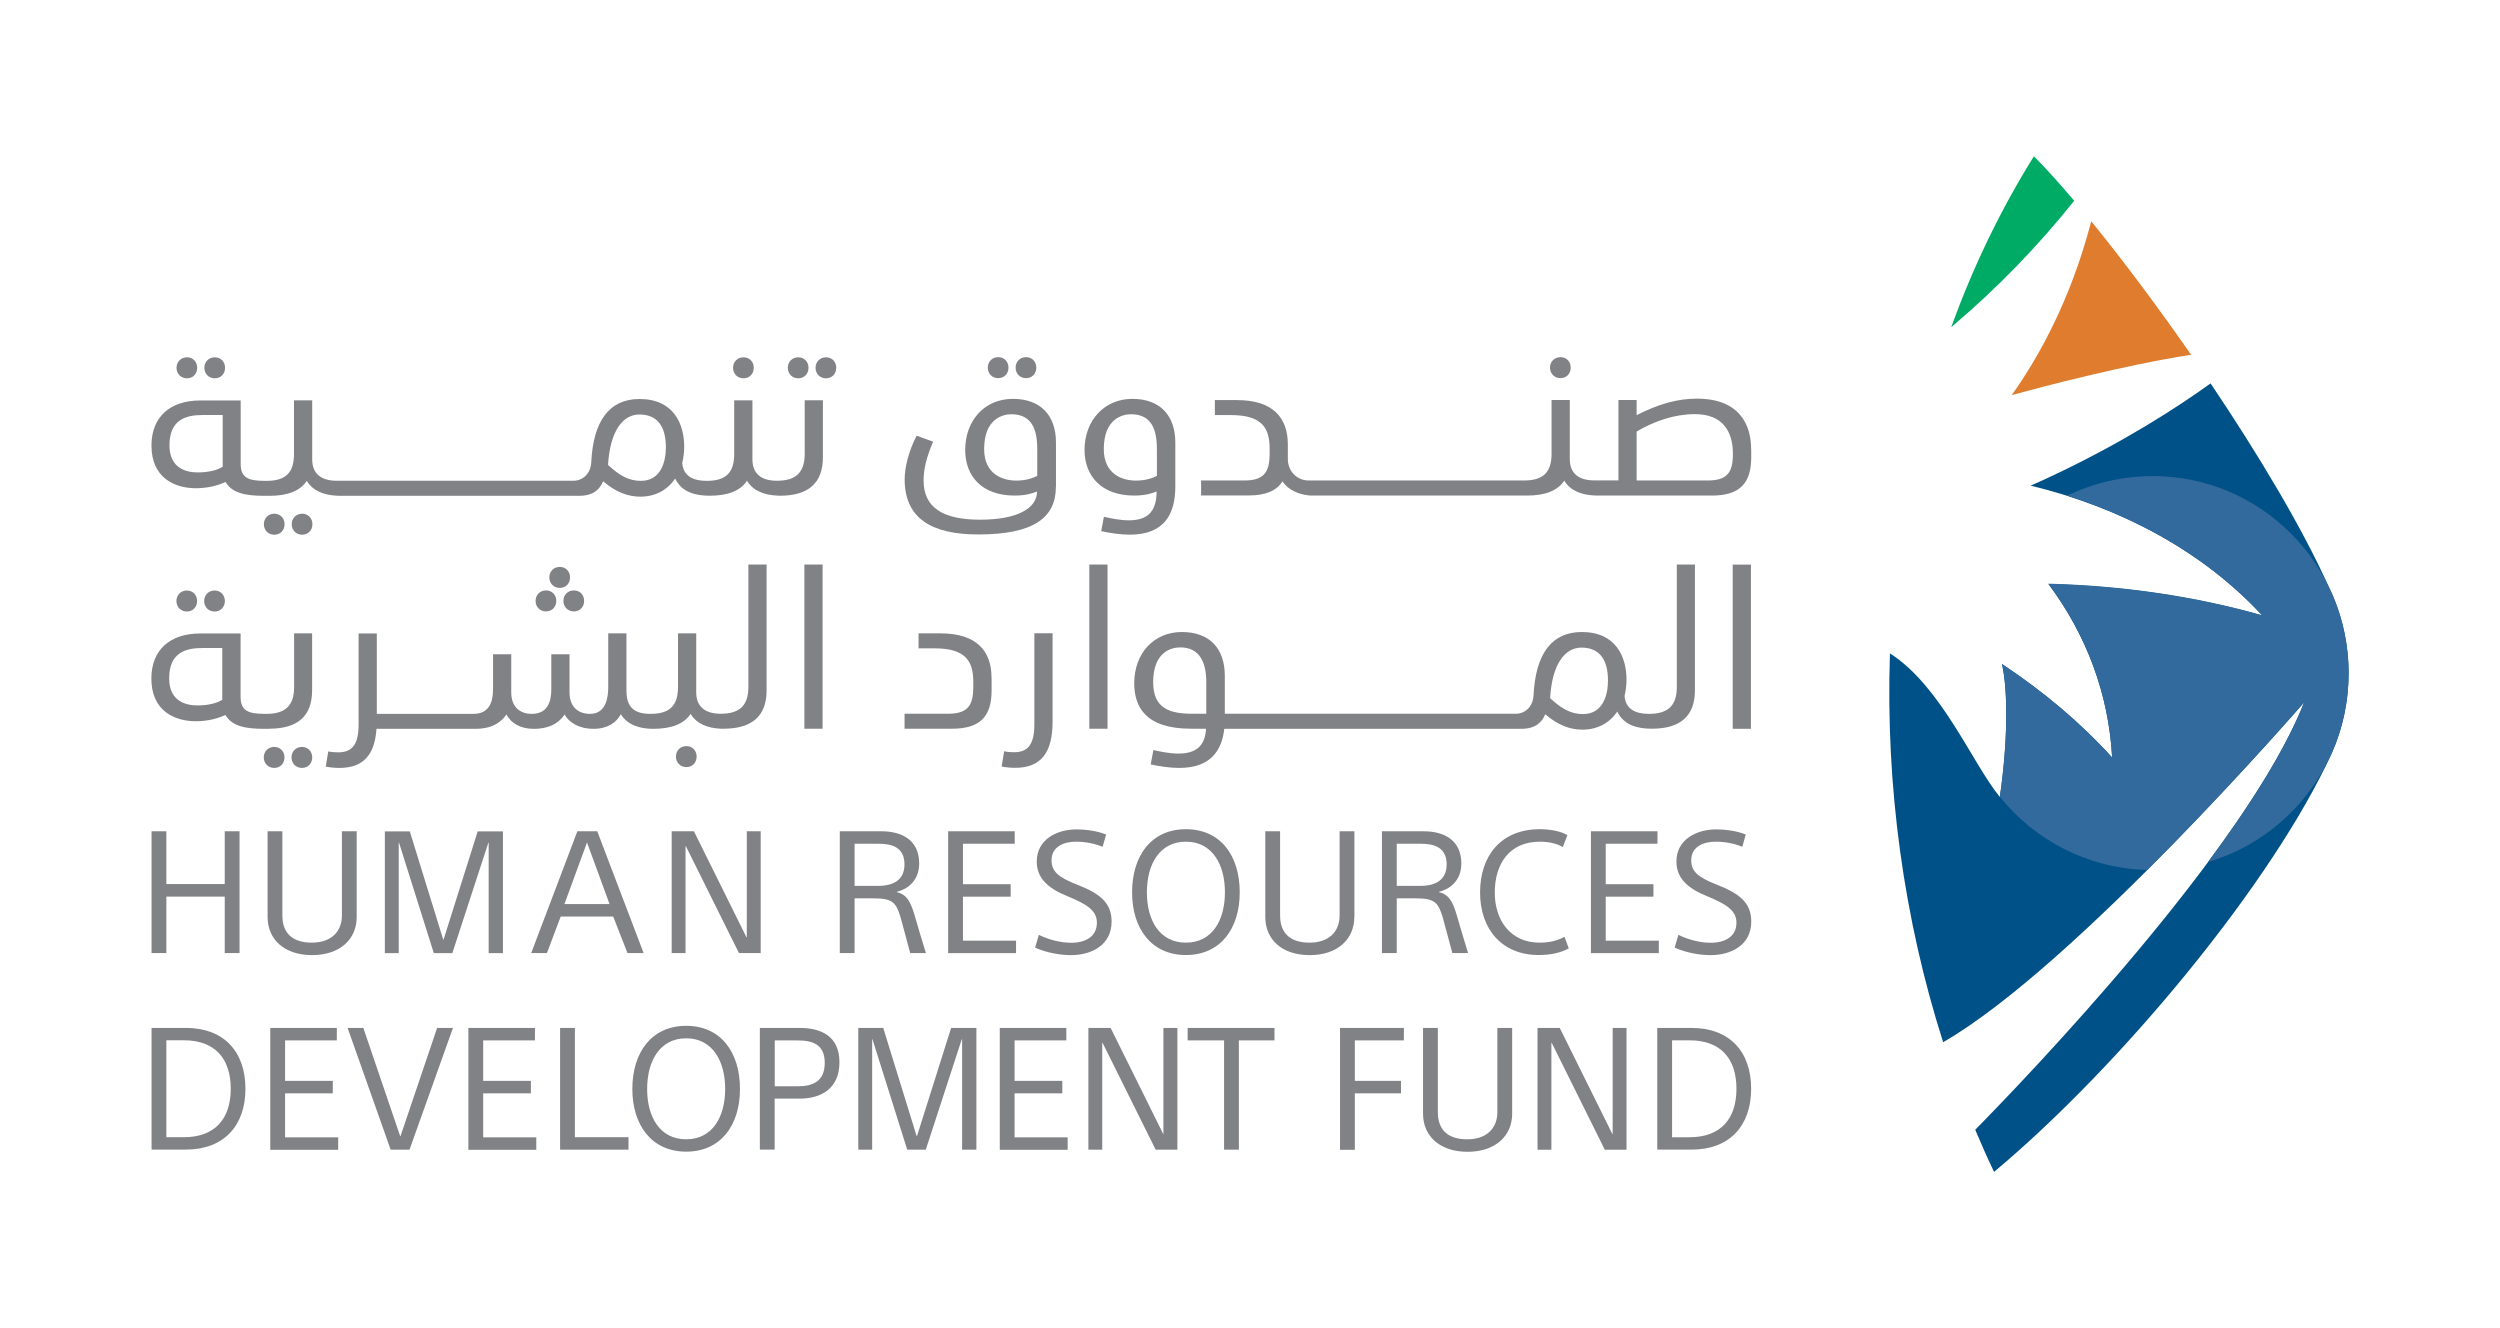<svg width="256" height="136" viewBox="0 0 256 136" fill="none" xmlns="http://www.w3.org/2000/svg">
<g clip-path="url(#clip0_13924_39554)">
<path d="M19.135 62.62C18.52 62.62 18.065 62.162 18.065 61.544C18.065 60.927 18.52 60.469 19.135 60.469C19.75 60.469 20.185 60.927 20.185 61.544C20.185 62.162 19.75 62.62 19.135 62.62ZM23.025 61.544C23.025 60.927 22.59 60.469 21.976 60.469C21.361 60.469 20.905 60.927 20.905 61.544C20.905 62.162 21.361 62.62 21.976 62.62C22.59 62.62 23.025 62.162 23.025 61.544ZM30.921 76.485C30.306 76.485 29.851 76.943 29.851 77.56C29.851 78.178 30.306 78.636 30.921 78.636C31.536 78.636 31.971 78.178 31.971 77.56C31.971 76.943 31.536 76.485 30.921 76.485ZM28.081 76.485C27.466 76.485 27.01 76.943 27.01 77.56C27.01 78.178 27.466 78.636 28.081 78.636C28.696 78.636 29.13 78.178 29.13 77.56C29.13 76.943 28.696 76.485 28.081 76.485ZM27.583 74.632H27.031C25.208 74.632 23.756 74.387 23.088 73.216C22.474 73.493 21.446 73.855 20.057 73.855C17.853 73.855 15.5 72.779 15.5 69.489C15.5 66.56 17.387 64.867 20.513 64.867H24.636V71.342C24.636 72.737 25.346 73.099 27.095 73.099H27.275C29.183 73.099 30.116 72.3 30.116 70.351V64.856H31.96V70.692C31.96 73.322 30.497 74.621 27.561 74.621M22.76 66.358H20.715C18.987 66.358 17.323 66.837 17.323 69.467C17.323 71.874 19.125 72.236 20.216 72.236C21.308 72.236 22.199 72.012 22.76 71.661V66.358ZM57.323 58.052C56.708 58.052 56.252 58.509 56.252 59.127C56.252 59.745 56.708 60.203 57.323 60.203C57.938 60.203 58.372 59.745 58.372 59.127C58.372 58.509 57.938 58.052 57.323 58.052ZM54.843 61.534C54.843 62.151 55.298 62.609 55.913 62.609C56.528 62.609 56.963 62.151 56.963 61.534C56.963 60.916 56.528 60.458 55.913 60.458C55.298 60.458 54.843 60.916 54.843 61.534ZM57.694 61.534C57.694 62.151 58.15 62.609 58.764 62.609C59.379 62.609 59.814 62.151 59.814 61.534C59.814 60.916 59.379 60.458 58.764 60.458C58.15 60.458 57.694 60.916 57.694 61.534ZM70.285 76.4C69.671 76.4 69.215 76.858 69.215 77.475C69.215 78.093 69.671 78.551 70.285 78.551C70.9 78.551 71.335 78.093 71.335 77.475C71.335 76.858 70.9 76.4 70.285 76.4ZM76.634 70.34C76.634 72.289 75.701 73.088 73.794 73.088C72.225 73.088 71.293 72.374 71.293 70.894V64.856H69.427V70.351C69.427 72.3 68.536 73.099 66.607 73.099H66.586C64.763 73.099 64.149 72.257 64.149 70.692V64.856H62.283V70.351C62.283 71.384 62.082 73.099 60.418 73.099C59.167 73.099 58.319 72.343 58.319 70.905V66.997H56.454V70.585C56.454 71.938 56.02 73.099 54.451 73.099C53.2 73.099 52.352 72.343 52.352 70.905V66.997H50.487V70.585C50.487 71.938 50.053 73.099 48.484 73.099H38.584V64.867H36.719V74.174C36.719 76.187 36.104 77.039 34.642 77.039C34.302 77.039 33.963 77.017 33.613 76.943L33.359 78.498C33.794 78.593 34.313 78.636 34.747 78.636C37.206 78.636 38.372 77.305 38.553 74.632H48.685C50.646 74.632 51.462 73.738 51.854 73.162C52.331 74.057 53.285 74.632 54.652 74.632C56.613 74.632 57.429 73.738 57.821 73.162C58.298 74.057 59.39 74.632 60.757 74.632C62.241 74.632 63.099 73.993 63.576 73.141C64.233 74.217 65.484 74.632 66.872 74.632H66.894C68.759 74.632 70.042 74.131 70.72 73.099C71.324 74.131 72.501 74.568 73.825 74.621C73.91 74.621 73.995 74.621 74.08 74.621C77.016 74.621 78.5 73.322 78.5 70.692V57.807H76.634V70.34ZM82.368 74.621H84.234V57.807H82.368V74.621Z" fill="#808285"/>
<path d="M101.54 69.393V70.692C101.54 73.343 100.396 74.621 97.481 74.621H92.627V73.088H97.046C99.071 73.088 99.664 72.289 99.664 70.34V69.819C99.664 67.71 98.891 66.39 95.7 66.39H94.058V64.856H96.315C99.982 64.856 101.53 66.645 101.53 69.382M105.918 74.163C105.918 76.176 105.303 77.028 103.851 77.028C103.512 77.028 103.173 77.007 102.823 76.932L102.569 78.487C103.003 78.583 103.523 78.625 103.957 78.625C106.617 78.625 107.783 77.049 107.783 73.908V64.846H105.918V74.153V74.163ZM111.546 74.621H113.411V57.807H111.546V74.621ZM171.694 57.807H173.56V70.692C173.56 73.322 172.076 74.621 169.14 74.621C167.677 74.621 166.268 74.259 165.611 72.864C164.816 74.036 163.586 74.717 162.039 74.717C160.83 74.717 159.58 74.302 158.234 73.141C157.895 73.94 157.28 74.632 155.754 74.632H125.366C125.112 76.943 123.883 78.636 120.746 78.636C119.834 78.636 118.721 78.476 117.831 78.274L118.107 76.805C118.817 76.964 119.77 77.166 120.661 77.166C122.484 77.166 123.395 76.389 123.501 74.621H121.954C117.195 74.621 116.146 72.268 116.146 69.957C116.146 66.911 118.149 64.718 121.021 64.718C123.894 64.718 125.42 66.432 125.42 69.201V73.088H155.213C156.146 73.088 156.962 72.406 157.036 71.192C157.238 67.007 158.859 64.718 161.975 64.718C165.483 64.718 166.554 67.284 166.554 69.595C166.554 70.192 166.48 70.735 166.353 71.267C166.469 72.619 167.465 73.099 168.854 73.099C170.762 73.099 171.705 72.3 171.705 70.351V57.817L171.694 57.807ZM123.523 69.861C123.523 67.774 122.812 66.294 120.862 66.294C119.887 66.294 118.085 66.794 118.085 69.861C118.085 72.534 119.749 73.088 122.113 73.088H123.523V69.861ZM164.657 69.68C164.657 67.37 163.65 66.315 161.943 66.315C160.237 66.315 158.933 68.008 158.732 71.49C159.898 72.566 160.83 73.12 162.102 73.12C164.201 73.12 164.657 71.064 164.657 69.691M177.428 74.632H179.294V57.817H177.428V74.632Z" fill="#808285"/>
<path d="M15.52 85.121H17.035V90.531H23.013V85.121H24.529V97.591H23.013V91.809H17.035V97.591H15.52V85.121ZM36.526 93.906C36.526 96.174 34.809 97.804 31.958 97.804C29.107 97.804 27.401 96.185 27.401 93.906V85.121H28.916V93.747C28.916 95.567 29.955 96.526 31.937 96.526C33.919 96.526 35.011 95.386 35.011 93.747V85.121H36.526V93.906ZM45.387 96.217H45.419L48.916 85.132H51.502V97.602H50.04V86.292H50.008L46.32 97.602H44.423L40.861 86.292H40.83V97.602H39.409V85.132H41.963L45.387 96.217ZM56.007 97.591H54.396L59.123 85.121H61.158L65.907 97.591H64.253L62.791 93.853H57.417L56.007 97.591ZM57.798 92.575H62.419L60.109 86.271L57.798 92.575ZM76.442 95.983H76.473V85.121H77.894V97.591H75.668L70.231 86.644H70.199V97.591H68.779V85.121H71.057L76.442 95.983Z" fill="#808285"/>
<path d="M85.994 85.123H90.266C92.46 85.123 94.123 86.103 94.123 88.424C94.123 89.841 93.329 90.938 91.834 91.321V91.353C92.778 91.576 93.202 92.194 93.647 93.695C94.049 95.08 94.389 96.23 94.813 97.593H93.202C92.926 96.603 92.471 94.814 92.227 93.962C91.771 92.46 91.442 91.992 89.513 91.992H87.51V97.593H85.994V85.123ZM87.51 90.714H89.905C91.569 90.714 92.618 90.054 92.618 88.509C92.618 86.752 91.315 86.401 90.011 86.401H87.51V90.714ZM97.091 85.123H103.906V86.401H98.607V90.543H103.493V91.821H98.607V96.326H104.044V97.604H97.091V85.134V85.123ZM112.905 86.71C112.036 86.358 111.092 86.188 110.181 86.188C109.005 86.188 107.679 86.646 107.679 88.094C107.679 89.212 108.336 89.819 110.265 90.575C112.608 91.481 113.827 92.428 113.827 94.367C113.827 96.826 111.707 97.806 109.661 97.806C108.57 97.806 107.16 97.561 105.994 97.039L106.376 95.729C107.51 96.283 108.718 96.539 109.693 96.539C111.188 96.539 112.322 95.879 112.322 94.484C112.322 93.206 111.23 92.567 109.344 91.789C107.224 90.938 106.164 89.873 106.164 88.211C106.164 85.911 108.315 84.931 110.191 84.931C111.283 84.931 112.385 85.102 113.265 85.453L112.905 86.731V86.71ZM121.437 97.795C117.928 97.795 115.925 95.112 115.925 91.374C115.925 87.636 117.886 84.91 121.437 84.91C124.987 84.91 126.948 87.615 126.948 91.374C126.948 95.133 124.945 97.795 121.437 97.795ZM121.437 86.188C118.723 86.188 117.441 88.531 117.441 91.374C117.441 94.217 118.723 96.528 121.437 96.528C124.15 96.528 125.433 94.207 125.433 91.374C125.433 88.541 124.15 86.188 121.437 86.188ZM138.681 93.908C138.681 96.177 136.964 97.806 134.113 97.806C131.262 97.806 129.566 96.187 129.566 93.908V85.123H131.082V93.749C131.082 95.559 132.121 96.528 134.102 96.528C136.084 96.528 137.176 95.389 137.176 93.749V85.123H138.692V93.908H138.681ZM141.511 85.123H145.782C147.976 85.123 149.641 86.103 149.641 88.424C149.641 89.841 148.846 90.938 147.351 91.321V91.353C148.294 91.576 148.729 92.194 149.164 93.695C149.566 95.08 149.916 96.23 150.329 97.593H148.718C148.443 96.603 147.987 94.814 147.743 93.962C147.288 92.46 146.959 91.992 145.03 91.992H143.027V97.593H141.511V85.123ZM143.027 90.714H145.422C147.086 90.714 148.136 90.054 148.136 88.509C148.136 86.752 146.832 86.401 145.528 86.401H143.027V90.714ZM160.027 86.731C159.402 86.369 158.565 86.188 157.685 86.188C154.537 86.188 153.064 88.488 153.064 91.406C153.064 94.164 154.612 96.528 157.654 96.528C158.713 96.528 159.476 96.315 160.207 95.932L160.642 97.114C159.752 97.604 158.681 97.795 157.569 97.795C153.795 97.795 151.559 95.144 151.559 91.385C151.559 87.626 153.711 84.91 157.675 84.91C158.713 84.91 159.794 85.102 160.504 85.517L160.038 86.72L160.027 86.731ZM162.911 85.123H169.725V86.401H164.426V90.543H169.312V91.821H164.426V96.326H169.863V97.604H162.911V85.134V85.123ZM178.416 86.71C177.547 86.358 176.604 86.188 175.682 86.188C174.505 86.188 173.181 86.646 173.181 88.094C173.181 89.212 173.838 89.819 175.767 90.575C178.109 91.481 179.328 92.428 179.328 94.367C179.328 96.826 177.208 97.806 175.152 97.806C174.06 97.806 172.651 97.561 171.485 97.039L171.866 95.729C173 96.283 174.208 96.539 175.183 96.539C176.678 96.539 177.812 95.879 177.812 94.484C177.812 93.206 176.72 92.567 174.845 91.789C172.725 90.938 171.665 89.873 171.665 88.211C171.665 85.911 173.817 84.931 175.693 84.931C176.784 84.931 177.887 85.102 178.766 85.453L178.406 86.731L178.416 86.71Z" fill="#808285"/>
<path d="M15.52 105.258H19.049C22.886 105.258 25.133 107.654 25.133 111.488C25.133 115.321 22.875 117.717 19.049 117.717H15.52V105.247V105.258ZM17.035 116.45H18.826C21.985 116.45 23.628 114.597 23.628 111.488C23.628 108.378 21.996 106.525 18.826 106.525H17.035V116.439V116.45ZM27.676 105.258H34.491V106.536H29.192V110.678H34.078V111.956H29.192V116.461H34.629V117.739H27.676V105.269V105.258ZM35.583 105.258H37.205L40.978 116.344H41.01L44.761 105.258H46.384L41.932 117.728H40.003L35.594 105.258H35.583ZM47.962 105.258H54.778V106.536H49.478V110.678H54.364V111.956H49.478V116.461H54.916V117.739H47.962V105.269V105.258ZM57.353 105.258H58.869V116.45H64.359V117.728H57.353V105.258ZM70.263 117.93C66.754 117.93 64.751 115.236 64.751 111.509C64.751 107.782 66.712 105.045 70.263 105.045C73.813 105.045 75.774 107.75 75.774 111.509C75.774 115.268 73.771 117.93 70.263 117.93ZM70.263 106.323C67.549 106.323 66.267 108.666 66.267 111.509C66.267 114.352 67.549 116.663 70.263 116.663C72.976 116.663 74.258 114.342 74.258 111.509C74.258 108.676 72.976 106.323 70.263 106.323ZM77.809 105.258H81.858C84.062 105.258 85.96 106.078 85.96 108.783C85.96 111.488 84.062 112.499 81.879 112.499H79.325V117.717H77.809V105.247V105.258ZM79.325 111.232H81.741C83.183 111.232 84.454 110.764 84.454 108.836C84.454 106.909 83.183 106.536 81.593 106.536H79.335V111.232H79.325ZM93.866 116.344H93.898L97.396 105.258H99.982V117.728H98.519V106.419H98.487L94.799 117.728H92.901L89.341 106.419H89.309V117.728H87.888V105.258H90.443L93.866 116.344ZM102.377 105.258H109.192V106.536H103.893V110.678H108.779V111.956H103.893V116.461H109.33V117.739H102.377V105.269V105.258ZM119.102 116.12H119.134V105.258H120.565V117.728H118.339L112.902 106.781H112.87V117.728H111.45V105.258H113.728L119.113 116.12H119.102ZM125.356 106.536H121.614V105.258H130.507V106.536H126.86V117.728H125.345V106.536H125.356Z" fill="#808285"/>
<path d="M137.23 105.261H143.758V106.539H138.735V110.681H143.462V111.959H138.735V117.741H137.219V105.271L137.23 105.261ZM154.845 114.046C154.845 116.314 153.128 117.944 150.276 117.944C147.425 117.944 145.719 116.325 145.719 114.046V105.261H147.235V113.886C147.235 115.707 148.274 116.666 150.256 116.666C152.238 116.666 153.329 115.526 153.329 113.886V105.261H154.845V114.046ZM165.105 116.123H165.136V105.261H166.557V117.731H164.331L158.894 106.783H158.862V117.731H157.442V105.261H159.72L165.105 116.123ZM169.704 105.261H173.234C177.07 105.261 179.318 107.657 179.318 111.49C179.318 115.324 177.06 117.72 173.234 117.72H169.704V105.25V105.261ZM171.22 116.453H173.011C176.17 116.453 177.813 114.6 177.813 111.49C177.813 108.381 176.18 106.528 173.011 106.528H171.22V116.442V116.453Z" fill="#808285"/>
<path d="M29.14 53.68C29.14 53.062 28.706 52.604 28.091 52.604C27.476 52.604 27.02 53.062 27.02 53.68C27.02 54.297 27.476 54.755 28.091 54.755C28.706 54.755 29.14 54.297 29.14 53.68ZM30.942 54.755C31.556 54.755 31.991 54.297 31.991 53.68C31.991 53.062 31.556 52.604 30.942 52.604C30.327 52.604 29.872 53.062 29.872 53.68C29.872 54.297 30.327 54.755 30.942 54.755ZM82.421 40.986H84.265V46.822C84.265 49.452 82.802 50.762 79.866 50.762C79.771 50.762 79.686 50.762 79.612 50.751C78.276 50.698 77.1 50.261 76.496 49.228C75.817 50.261 74.535 50.762 72.67 50.762C71.207 50.762 69.797 50.4 69.14 49.005C68.345 50.176 67.116 50.858 65.568 50.858C64.36 50.858 63.109 50.442 61.763 49.282C61.424 50.08 60.81 50.772 59.283 50.772H34.789C34.694 50.772 34.598 50.772 34.524 50.762C33.199 50.708 32.023 50.272 31.419 49.239C30.73 50.272 29.458 50.772 27.592 50.772H27.042C25.219 50.772 23.767 50.517 23.099 49.356C22.484 49.633 21.456 49.995 20.068 49.995C17.863 49.995 15.51 48.919 15.51 45.629C15.51 42.7 17.396 41.007 20.523 41.007H24.646V47.482C24.646 48.877 25.356 49.239 27.105 49.239H27.285C29.225 49.239 30.104 48.44 30.104 46.491V40.997H31.97V47.035C31.97 48.525 32.903 49.228 34.471 49.228H58.721C59.654 49.228 60.481 48.536 60.545 47.333C60.746 43.148 62.367 40.858 65.484 40.858C68.992 40.858 70.062 43.425 70.062 45.735C70.062 46.332 69.988 46.875 69.861 47.407C69.978 48.76 70.974 49.239 72.362 49.239C74.302 49.239 75.182 48.44 75.182 46.491V40.997H77.047V47.035C77.047 48.525 77.979 49.228 79.548 49.228C81.456 49.228 82.4 48.429 82.4 46.481V40.986H82.421ZM22.791 42.498H20.745C19.018 42.498 17.354 42.977 17.354 45.608C17.354 48.014 19.156 48.376 20.248 48.376C21.339 48.376 22.23 48.153 22.802 47.801V42.498H22.791ZM68.186 45.81C68.186 43.499 67.179 42.445 65.473 42.445C63.767 42.445 62.474 44.138 62.262 47.61C63.428 48.685 64.36 49.239 65.632 49.239C67.73 49.239 68.186 47.184 68.186 45.81ZM18.075 37.663C18.075 37.046 18.531 36.588 19.145 36.588C19.76 36.588 20.194 37.046 20.194 37.663C20.194 38.281 19.76 38.739 19.145 38.739C18.531 38.739 18.075 38.281 18.075 37.663ZM21.996 38.739C22.611 38.739 23.046 38.281 23.046 37.663C23.046 37.046 22.611 36.588 21.996 36.588C21.382 36.588 20.926 37.046 20.926 37.663C20.926 38.281 21.382 38.739 21.996 38.739ZM76.135 38.739C76.75 38.739 77.185 38.281 77.185 37.663C77.185 37.046 76.75 36.588 76.135 36.588C75.521 36.588 75.065 37.046 75.065 37.663C75.065 38.281 75.521 38.739 76.135 38.739ZM84.582 36.588C83.968 36.588 83.512 37.046 83.512 37.663C83.512 38.281 83.968 38.739 84.582 38.739C85.197 38.739 85.632 38.281 85.632 37.663C85.632 37.046 85.197 36.588 84.582 36.588ZM81.742 38.739C82.357 38.739 82.791 38.281 82.791 37.663C82.791 37.046 82.357 36.588 81.742 36.588C81.127 36.588 80.672 37.046 80.672 37.663C80.672 38.281 81.127 38.739 81.742 38.739Z" fill="#808285"/>
<path d="M108.122 49.852C108.122 53.014 105.843 54.729 100.173 54.729C95.319 54.729 92.637 53.035 92.637 49.074C92.637 47.882 93.05 46.167 93.866 44.612L95.552 45.23C94.894 46.763 94.576 47.999 94.576 49.213C94.576 51.96 96.537 53.217 100.363 53.217C104.189 53.217 106.193 52.045 106.193 50.331C105.716 50.512 105.08 50.746 103.893 50.746C100.543 50.746 98.837 48.755 98.837 46.082C98.837 43.036 100.84 40.843 103.713 40.843C106.585 40.843 108.132 42.557 108.132 45.326V49.852H108.122ZM106.214 45.986C106.214 43.899 105.621 42.419 103.554 42.419C102.738 42.419 100.777 42.834 100.777 45.986C100.777 48.574 102.684 49.213 104.073 49.213C105.143 49.213 105.843 48.914 106.214 48.733V45.986ZM120.353 45.326V49.809C120.353 52.62 119.261 54.75 115.679 54.75C114.767 54.75 113.654 54.59 112.764 54.388L113.039 52.918C113.75 53.078 114.704 53.281 115.594 53.281C117.396 53.281 118.435 52.503 118.435 50.331C117.958 50.512 117.321 50.746 116.134 50.746C112.806 50.746 111.057 48.755 111.057 46.082C111.057 43.036 113.103 40.843 115.954 40.843C118.805 40.843 120.353 42.557 120.353 45.326ZM118.466 45.986C118.466 43.899 117.873 42.419 115.806 42.419C114.99 42.419 113.029 42.834 113.029 45.986C113.029 48.574 114.937 49.213 116.325 49.213C117.396 49.213 118.106 48.914 118.466 48.733V45.986ZM179.325 46.007V46.806C179.325 49.458 178.191 50.746 175.298 50.746H163.459C163.374 50.746 163.3 50.746 163.236 50.735C161.932 50.672 160.777 50.235 160.183 49.213C159.505 50.246 158.223 50.746 156.357 50.746H134.322C134.206 50.746 134.1 50.746 134.004 50.725C133.093 50.639 131.927 50.224 131.334 49.298C130.719 50.235 129.648 50.735 127.846 50.735H122.992V49.202H127.412C129.415 49.202 130.009 48.382 130.009 46.455V45.933C130.009 43.824 129.235 42.504 126.044 42.504H124.402V40.97H126.68C130.326 40.97 131.874 42.759 131.874 45.496V47.008C131.874 48.169 132.722 49.202 134.015 49.202H156.05C157.989 49.202 158.88 48.403 158.88 46.455V40.96H160.745V46.998C160.745 48.489 161.678 49.191 163.246 49.191H165.727V40.96H167.592V42.514C169.871 41.343 171.832 40.821 173.761 40.821C178.127 40.821 179.315 43.494 179.315 45.996M177.449 46.476C177.449 44.165 176.4 42.408 173.559 42.408C171.461 42.408 169.415 43.121 167.592 44.186V49.202H174.852C176.856 49.202 177.449 48.403 177.449 46.476ZM103.999 37.648C103.999 37.03 104.454 36.572 105.069 36.572C105.684 36.572 106.119 37.03 106.119 37.648C106.119 38.265 105.684 38.723 105.069 38.723C104.454 38.723 103.999 38.265 103.999 37.648ZM102.218 38.723C102.833 38.723 103.268 38.265 103.268 37.648C103.268 37.03 102.833 36.572 102.218 36.572C101.603 36.572 101.148 37.03 101.148 37.648C101.148 38.265 101.603 38.723 102.218 38.723ZM159.791 38.723C160.406 38.723 160.841 38.265 160.841 37.648C160.841 37.03 160.406 36.572 159.791 36.572C159.177 36.572 158.721 37.03 158.721 37.648C158.721 38.265 159.177 38.723 159.791 38.723Z" fill="#808285"/>
<path d="M202.274 115.677C207.446 110.416 230.064 86.903 235.946 71.92C235.946 71.92 212.576 98.894 198.978 106.721C194.95 94.113 193.074 80.471 193.53 66.905C198.787 70.259 201.988 78.214 204.786 81.611C205.591 76.105 205.644 70.845 205.008 68.001C209.248 70.823 213.053 74.018 216.286 77.585C215.936 71.079 213.646 64.998 209.757 59.802C217.335 59.993 224.722 61.069 231.654 63.028C225.687 56.564 217.357 52.007 207.934 49.728C208.559 49.462 209.216 49.163 209.937 48.822C217.409 45.33 223.048 41.645 226.365 39.26C231.24 46.512 235.756 54.041 238.458 60.078C239.762 62.752 240.494 65.765 240.494 68.949C240.494 71.846 239.889 74.604 238.787 77.096C232.82 90.215 217.356 108.979 204.192 120C203.514 118.584 202.878 117.146 202.263 115.687L202.274 115.677Z" fill="#005187"/>
<path d="M220.415 48.757C217.278 48.757 214.32 49.481 211.671 50.759C219.546 53.251 226.477 57.414 231.65 63.005C224.718 61.035 217.33 59.959 209.752 59.768C213.642 64.975 215.931 71.045 216.281 77.562C213.059 73.995 209.243 70.8 205.004 67.989C205.64 70.822 205.587 76.082 204.781 81.588C208.353 86.039 213.78 88.925 219.874 89.085C228.671 80.299 235.942 71.908 235.942 71.908C234.034 76.774 230.356 82.535 226.096 88.275C234.416 85.815 240.5 78.084 240.5 68.926C240.5 57.787 231.512 48.746 220.415 48.746" fill="#326A9D"/>
<path d="M199.805 33.496C202.02 27.394 204.828 21.516 208.273 16C209.481 17.214 210.87 18.758 212.396 20.558C208.718 25.179 204.5 29.535 199.805 33.507" fill="#00AC65"/>
<path d="M224.372 36.328C217.536 37.382 209.078 39.618 206.004 40.459C209.947 34.89 212.544 28.777 214.144 22.654C217.313 26.552 220.885 31.312 224.372 36.328Z" fill="#DF7C2E"/>
</g>
<defs>
<clipPath id="clip0_13924_39554">
<rect width="225" height="104" fill="white" transform="translate(15.5 16)"/>
</clipPath>
</defs>
</svg>
